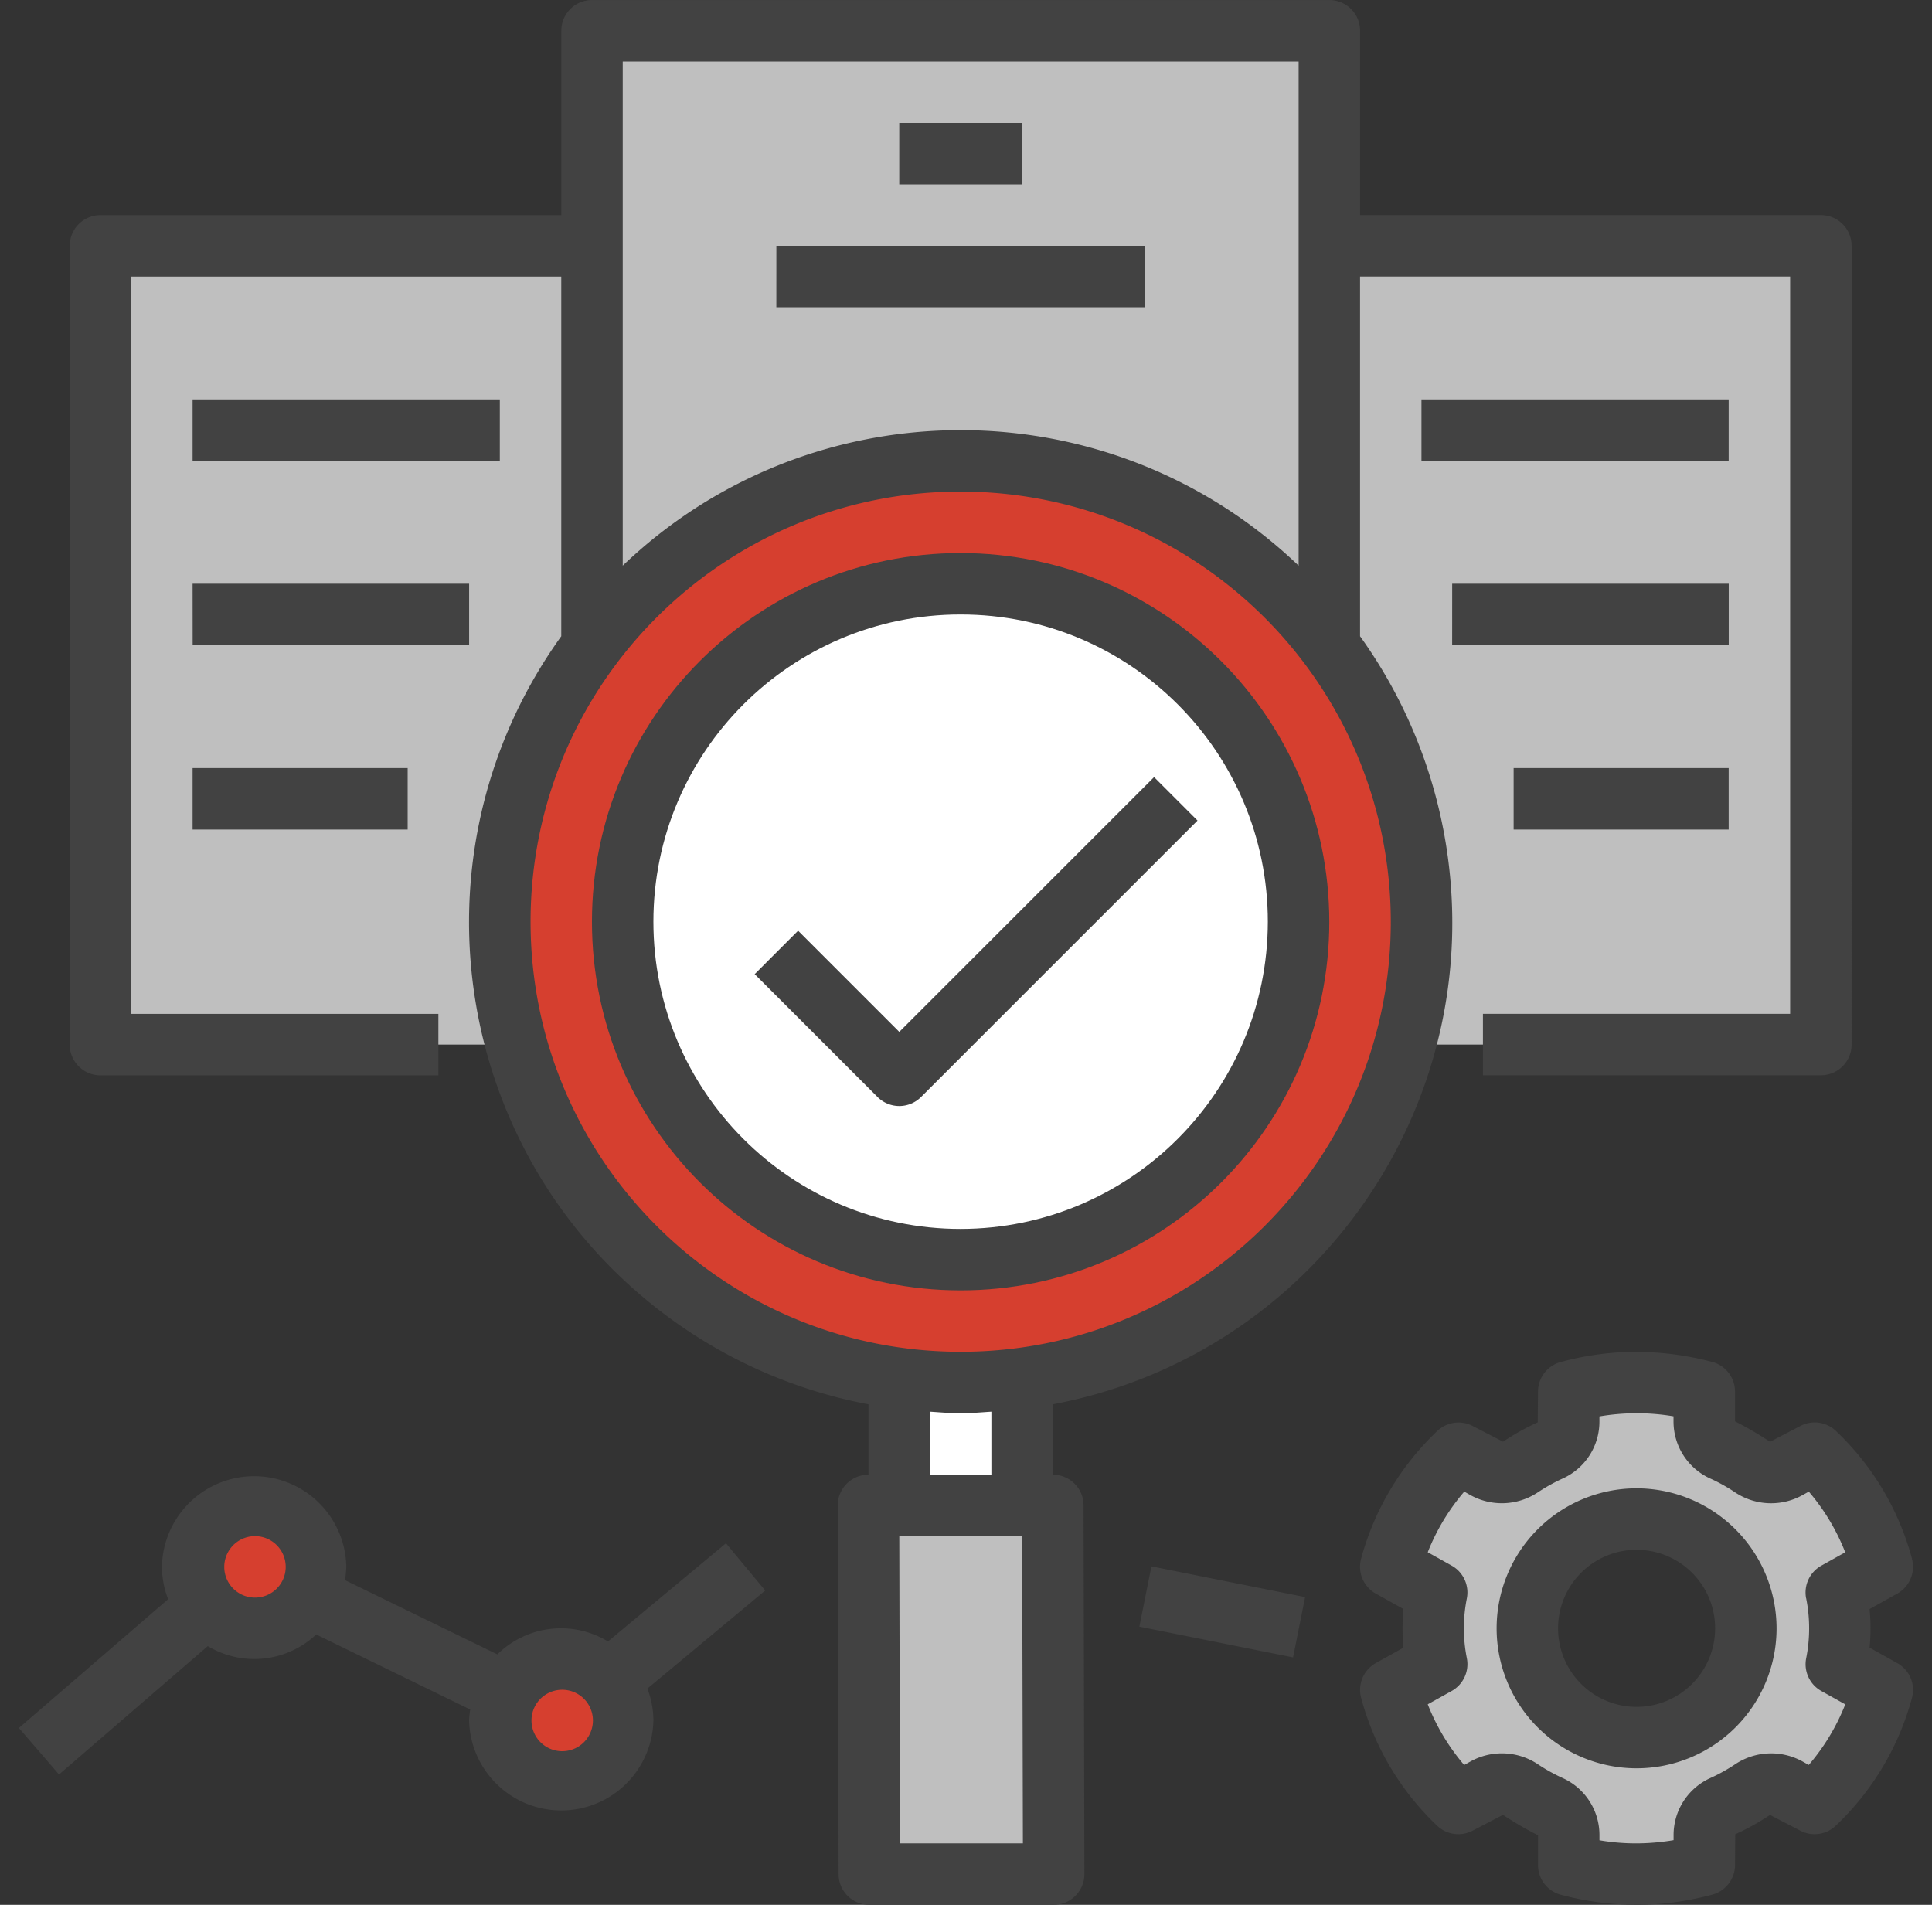 <svg fill="none" height="70" width="71" xmlns="http://www.w3.org/2000/svg"><rect width="100%" height="100%" fill="#333333" stroke="none"/><path d="M3.691 9.032h18.065v29.355H3.69zm45.161 0h18.064v29.355H48.852z" fill="#bfbfbf"/><path d="M21.754 1.13H48.85v37.257H21.754zm16.938 54.192h-6.774l.031 13.549h6.774z" fill="#bfbfbf"/><path d="M33.047 50.806h4.516v4.516h-4.516z" fill="#fff"/><path d="M35.303 50.806c9.353 0 16.935-7.582 16.935-16.935s-7.582-16.936-16.935-16.936-16.936 7.583-16.936 16.936 7.582 16.935 16.936 16.935z" fill="#d63f2f"/><path d="M35.302 46.29c6.86 0 12.42-5.56 12.42-12.419s-5.56-12.42-12.42-12.42c-6.859 0-12.42 5.561-12.42 12.42s5.561 12.42 12.42 12.42z" fill="#fff"/><path d="M9.336 59.839a2.258 2.258 0 100-4.516 2.258 2.258 0 000 4.516zm11.289 5.645a2.258 2.258 0 100-4.516 2.258 2.258 0 000 4.516z" fill="#d63f2f"/><path d="M67.482 61.157a6.741 6.741 0 000-2.636l1.69-.945a8.951 8.951 0 00-2.483-4.174l-.981.547c-.402.232-.902.22-1.293-.03a7.562 7.562 0 00-1.11-.619 1.166 1.166 0 01-.674-1.068v-1.094a9.437 9.437 0 00-4.98.004v1.088a1.17 1.17 0 01-.674 1.069 7.51 7.51 0 00-1.11.62c-.391.25-.89.262-1.293.029l-.975-.545a8.953 8.953 0 00-2.49 4.172l1.691.944a6.738 6.738 0 000 2.636l-1.69.944a8.951 8.951 0 002.483 4.175l.981-.548c.402-.23.902-.22 1.293.03.351.237.724.445 1.11.62.415.193.678.61.674 1.068v1.094c1.63.444 3.35.443 4.98-.004v-1.089a1.17 1.17 0 01.673-1.068 7.505 7.505 0 001.111-.62c.39-.25.89-.262 1.293-.03l.975.546a8.954 8.954 0 002.49-4.172zm-7.34 2.695a4.013 4.013 0 11-.002-8.026 4.013 4.013 0 01.002 8.026z" fill="#bfbfbf"/><g fill="#424242"><path d="M35.302 20.323c-7.482 0-13.548 6.065-13.548 13.548s6.066 13.548 13.548 13.548 13.549-6.065 13.549-13.548c-.009-7.478-6.07-13.54-13.549-13.548zm0 24.838c-6.235 0-11.29-5.055-11.29-11.29s5.055-11.29 11.29-11.29 11.29 5.055 11.29 11.29c-.006 6.232-5.057 11.283-11.29 11.29z"/><path d="M33.048 37.92l-3.718-3.718-1.596 1.597 4.516 4.516a1.13 1.13 0 001.597 0l10.161-10.161-1.596-1.597-9.363 9.363zm37.218 19.364a10.079 10.079 0 00-2.8-4.702 1.129 1.129 0 00-1.327-.167l-1.091.568a13.317 13.317 0 00-1.287-.751v-1.094c0-.51-.345-.958-.838-1.09a11.174 11.174 0 00-2.916-.37 10.76 10.76 0 00-2.648.373 1.13 1.13 0 00-.838 1.091l-.01 1.128c-.444.2-.87.439-1.274.711l-1.088-.563a1.131 1.131 0 00-1.328.168 10.107 10.107 0 00-2.802 4.698c-.134.5.089 1.026.54 1.278l1.017.567a7.503 7.503 0 000 1.42l-1.016.567a1.13 1.13 0 00-.54 1.277 10.075 10.075 0 002.795 4.701c.358.34.896.408 1.328.168l1.09-.567c.416.274.845.525 1.288.75v1.094c0 .511.344.959.838 1.091a10.82 10.82 0 002.789.37h.127a10.78 10.78 0 002.649-.374 1.13 1.13 0 00.838-1.09l.007-1.129c.445-.2.873-.438 1.278-.71l1.088.564c.432.241.97.173 1.328-.168a10.084 10.084 0 002.801-4.698 1.127 1.127 0 00-.54-1.278l-1.017-.567a7.503 7.503 0 000-1.42l1.017-.567a1.13 1.13 0 00.54-1.277zm-3.891 1.448a5.618 5.618 0 010 2.213c-.092.479.134.961.558 1.197l.88.491a7.826 7.826 0 01-1.342 2.227l-.21-.118a2.384 2.384 0 00-2.476.08c-.3.202-.615.377-.944.525a2.3 2.3 0 00-1.338 2.097v.18c-.415.071-.836.11-1.256.117a7.872 7.872 0 01-1.468-.113v-.184a2.3 2.3 0 00-1.338-2.097 6.373 6.373 0 01-.944-.526 2.382 2.382 0 00-2.474-.08l-.216.12a7.83 7.83 0 01-1.338-2.23l.88-.49c.424-.238.65-.72.558-1.197a5.618 5.618 0 010-2.213 1.13 1.13 0 00-.559-1.197l-.879-.491a7.827 7.827 0 011.342-2.227l.21.119c.775.437 1.73.406 2.476-.081.3-.2.614-.377.943-.525a2.295 2.295 0 001.338-2.097v-.18a8.134 8.134 0 012.723-.004v.184a2.3 2.3 0 001.338 2.097c.33.148.645.325.944.527.746.486 1.7.517 2.474.08l.216-.12a7.791 7.791 0 011.338 2.228l-.879.492a1.13 1.13 0 00-.559 1.196z"/><path d="M60.144 54.695a5.144 5.144 0 105.144 5.144 5.15 5.15 0 00-5.144-5.144zm0 8.03a2.886 2.886 0 110-5.772 2.886 2.886 0 010 5.772zM2.17 65.209l5.466-4.717a3.317 3.317 0 003.984-.428l5.66 2.758a3.505 3.505 0 00-.041.404 3.388 3.388 0 006.774 0 3.335 3.335 0 00-.222-1.173l4.331-3.604-1.443-1.736-4.336 3.608a3.332 3.332 0 00-4.066.475l-5.601-2.73c.028-.16.045-.323.05-.487a3.388 3.388 0 00-6.775 0c.003.408.08.81.227 1.19L.695 63.501l1.475 1.71zm18.457-3.112a1.129 1.129 0 110 2.257 1.129 1.129 0 010-2.257zm-11.29-5.645a1.129 1.129 0 110 2.257 1.129 1.129 0 010-2.257z"/><path d="M66.917 7.903H49.982V1.13c0-.624-.505-1.129-1.13-1.129H21.757c-.624 0-1.129.505-1.129 1.129v6.774H3.692a1.13 1.13 0 00-1.13 1.13v29.354c0 .624.506 1.13 1.13 1.13H16.11v-2.259H4.82V10.161h15.806v13.22c-5.809 8.082-3.966 19.343 4.117 25.152a18.016 18.016 0 007.173 3.074v2.587c-.624 0-1.129.505-1.129 1.127v.004l.031 13.549c0 .622.507 1.126 1.13 1.126h6.774c.623 0 1.129-.505 1.129-1.128v-.004L39.82 55.32c0-.623-.507-1.126-1.13-1.126v-2.587c9.78-1.848 16.212-11.272 14.365-21.053a18.036 18.036 0 00-3.074-7.173V10.16h15.806v27.097h-11.29v2.258h12.42c.623 0 1.128-.505 1.128-1.129V9.032c0-.624-.505-1.129-1.129-1.129zM22.885 2.258h24.839v18.529c-6.948-6.64-17.891-6.64-24.839 0zm10.19 65.484l-.027-11.29h4.516l.027 11.29zm1.1-13.548v-2.316c.376.024.748.058 1.13.058.38 0 .753-.034 1.128-.058v2.316zM51.111 33.87c0 8.73-7.076 15.806-15.807 15.806-8.73 0-15.806-7.076-15.806-15.806s7.076-15.806 15.806-15.806c8.726.01 15.797 7.08 15.807 15.806z"/><path d="M28.531 9.032H42.08v2.258H28.53zm23.707 5.646h11.29v2.258h-11.29zm1.129 6.774H63.53v2.258H53.366zm2.258 6.774h7.903v2.258h-7.903zM7.078 14.678h11.29v2.258H7.078zm0 6.774H17.24v2.258H7.08zm0 6.774h7.903v2.258H7.078zm34.793 31.552l.443-2.216 5.648 1.13-.443 2.215zM33.047 4.516h4.516v2.258h-4.516z"/></g></svg>